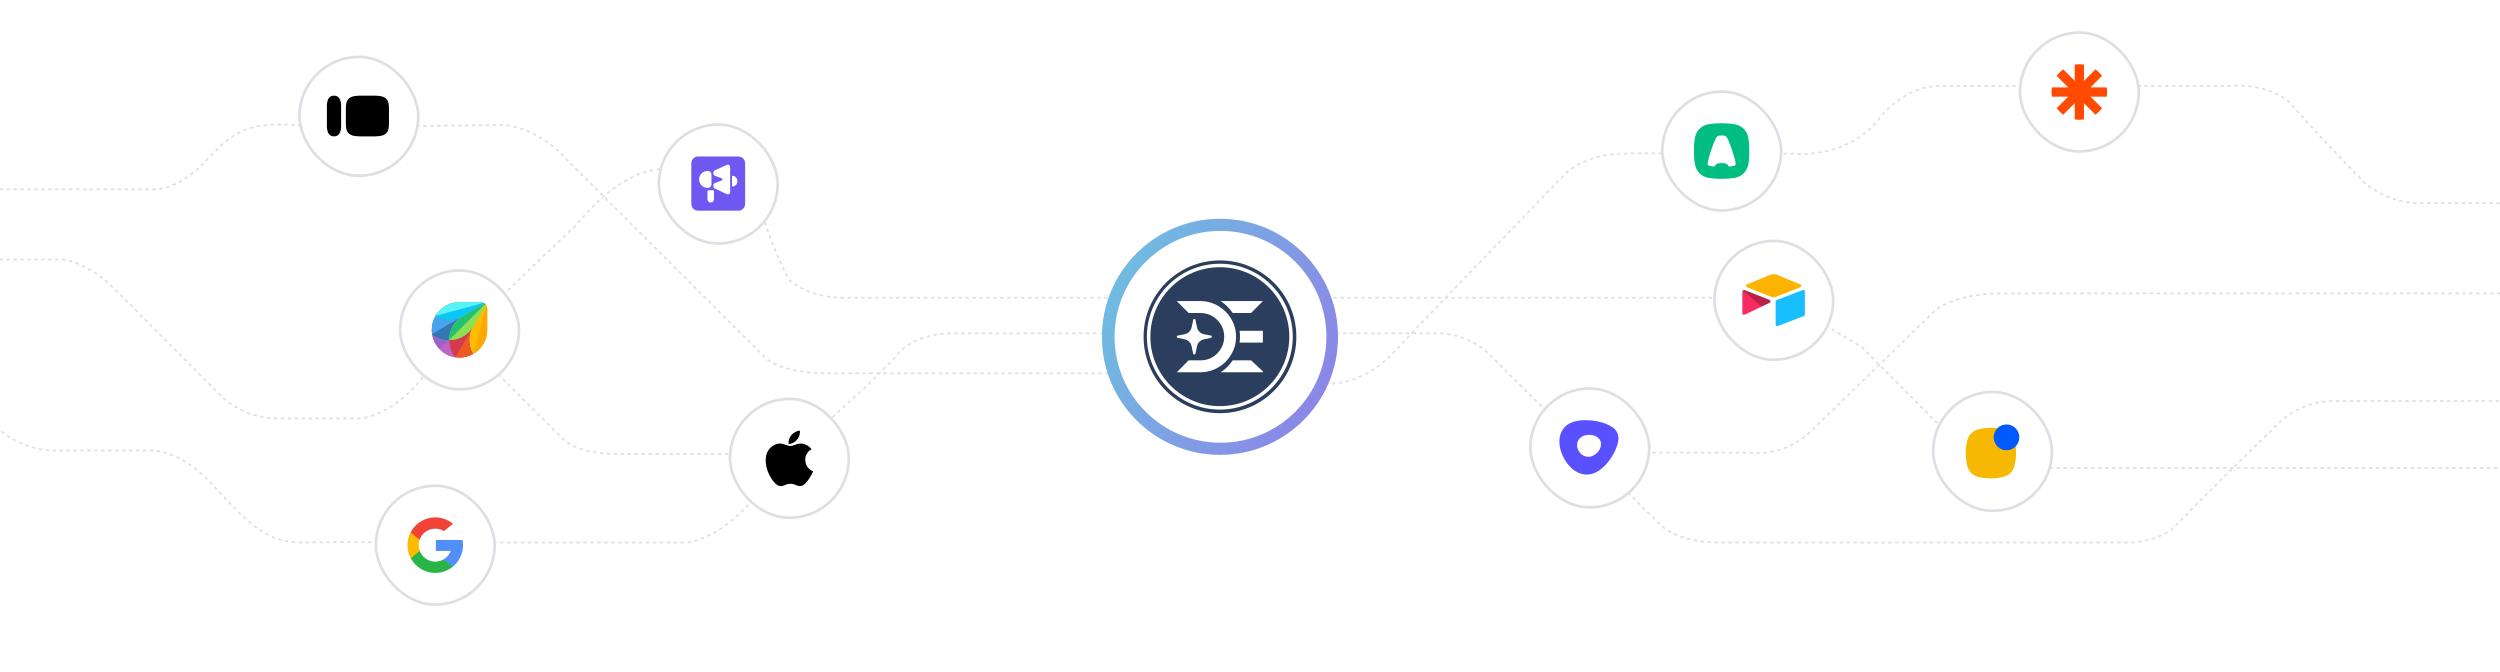 <svg width="1440" height="387" viewBox="0 0 1440 387" fill="none" xmlns="http://www.w3.org/2000/svg">
<g clip-path="url(#clip0_1266_7664)">
<g opacity="0.46">
<path d="M939.703 260.697H1007.47C1014.02 261.694 1030.13 260.796 1042.13 249.235C1054.13 237.673 1094.38 198.569 1113 180.462C1116.28 176.641 1128.73 169 1152.32 169C1175.91 169 1359.07 169 1447.7 169" stroke="#B3B9C4" stroke-dasharray="2 2"/>
<path d="M759.203 220.5C766.703 222.167 785.803 221.1 802.203 203.5C818.603 185.9 875.37 127.167 901.703 100C905.37 96.334 916.903 88.9 933.703 88.5C950.503 88.1 1006.7 88.334 1032.7 88.5C1043.37 89.667 1068.3 87.2 1082.7 68C1087.37 61.834 1100.7 49.5 1116.7 49.5C1132.7 49.5 1234.7 49.5 1283.7 49.5C1292.2 48.667 1311.6 49.9 1321.2 61.5C1330.8 73.1 1351.87 95 1361.2 104.5C1365.54 108.667 1378 117 1393.2 117C1408.4 117 1439.2 117 1452.7 117" stroke="#B3B9C4" stroke-dasharray="2 2"/>
<path d="M-44.297 203L0.353 248C4.533 251.833 16.607 259.5 31.457 259.5C46.306 259.5 74.099 259.5 86.139 259.5C91.491 259 105.805 261.8 120.254 277C138.314 296 150.856 313 173.933 312.5C192.395 312.1 262.563 312.333 295.339 312.5H392.665C399.02 313.167 416.645 308.6 436.311 285C455.977 261.4 484.974 234.833 497.014 224.5L516.078 205.5C518.754 201 529.021 192 548.687 192C568.353 192 614.407 192 634.976 192H827.119C832.971 191.667 847.286 193.6 857.721 204C868.156 214.4 891.501 237.667 901.869 248L956.05 302C959.227 305.5 970.398 312.5 989.662 312.5C1008.93 312.5 1156.55 312.5 1227.96 312.5C1233.81 312.167 1247.12 309.7 1253.55 302.5C1259.97 295.3 1295.35 260.5 1312.24 244C1316.25 239.667 1328.09 231 1343.35 231C1358.6 231 1420.94 231 1450.2 231" stroke="#B3B9C4" stroke-dasharray="2 2"/>
<path d="M-44.297 109H88.146C92.829 109.5 105.504 106.9 118.749 92.5C135.304 74.5 143.833 70.5 170.422 72C191.693 73.2 257.881 72.5 288.316 72C294.838 71.667 311.694 75.3 326.945 92.5L439.823 205C442.164 208.333 452.866 215 476.947 215C501.028 215 594.34 215 637.986 215V216.5M-44.297 149.5H32.46C37.309 148.833 50.922 151.4 66.574 167C82.226 182.6 113.565 214.167 127.277 228C131.458 232.333 143.632 241 158.883 241C174.134 241 197.345 241 207.044 241C213.064 240.667 228.516 235.8 242.162 219C255.807 202.2 307.714 152.333 331.962 129.5C336.31 124.667 360.029 93.9 388.123 97.5C388.123 97.5 434.752 94.5 437.288 114C439.823 133.5 454.372 161 454.372 161C457.883 164.5 469.021 171.5 485.476 171.5C501.931 171.5 801.031 171.5 948.525 171.5H1025.28L1072.44 200L1120.6 248.5L1182.31 269.5H1449.2M286.811 215.5L323.935 252.5C329.955 258 338.985 261.5 357.046 261.5C373.501 261.5 406.043 261.5 420.257 261.5" stroke="#B3B9C4" stroke-dasharray="2 2"/>
</g>
<g filter="url(#filter0_d_1266_7664)">
<circle cx="702.703" cy="194" r="68" fill="url(#paint0_linear_1266_7664)"/>
<circle cx="703" cy="194" r="61" fill="white"/>
<circle cx="702.703" cy="194" r="44" fill="#2C3E5D"/>
<path d="M711.974 193.917C711.974 194.892 711.915 195.85 711.777 196.781C711.547 198.533 711.085 200.207 710.383 201.814C709.828 203.055 709.195 204.206 708.47 205.286C707.735 206.388 706.905 207.422 705.973 208.38C704.989 209.364 703.906 210.243 702.725 211.011C701.691 211.693 700.579 212.284 699.408 212.789C696.947 213.865 694.28 214.43 691.461 214.43H677.823L684.644 207.559H691.465C693.361 207.559 695.156 207.202 696.796 206.532C698.437 205.814 699.923 204.839 701.153 203.56C702.384 202.277 703.358 200.843 704.077 199.203C704.411 198.409 704.674 197.605 704.854 196.785C705.051 195.853 705.153 194.905 705.153 193.92C705.153 192.936 705.058 192.014 704.861 191.099C704.68 190.269 704.418 189.449 704.073 188.645C703.355 187.004 702.38 185.567 701.101 184.288C699.87 183.057 698.384 182.03 696.744 181.315C695.103 180.649 693.309 180.288 691.461 180.288H684.64L677.819 173.418H691.458C694.28 173.418 696.895 173.982 699.405 175.058C700.55 175.564 701.636 176.151 702.659 176.827C703.837 177.595 704.923 178.477 705.914 179.468C706.872 180.426 707.718 181.46 708.46 182.562C709.185 183.638 709.818 184.793 710.373 186.033C711.081 187.647 711.544 189.33 711.774 191.102C711.902 192.018 711.961 192.956 711.961 193.924L711.974 193.917Z" fill="white"/>
<path d="M703.073 173.412C704.487 174.334 705.789 175.39 706.98 176.581C708.129 177.729 709.142 178.97 710.035 180.292H720.606L727.424 173.412H703.073ZM714.011 190.535C714.166 191.631 714.238 192.759 714.238 193.917C714.238 195.076 714.166 196.234 714.002 197.353H727.424V190.535H714.011ZM720.606 207.553H710.035C709.152 208.875 708.158 210.115 707.039 211.264C705.862 212.442 704.559 213.498 703.145 214.423H727.424V213.859L720.606 207.553Z" fill="white"/>
<path d="M688.597 184.226C688.45 183.514 687.433 183.51 687.282 184.222L686.35 188.589C685.923 190.584 684.349 192.129 682.347 192.52L678.364 193.297C677.642 193.438 677.639 194.469 678.358 194.616L682.393 195.446C684.372 195.853 685.92 197.389 686.343 199.364L687.265 203.672C687.416 204.38 688.43 204.38 688.581 203.672L689.493 199.37C689.913 197.395 691.462 195.853 693.44 195.443L697.492 194.606C698.211 194.459 698.204 193.429 697.482 193.287L693.509 192.52C691.494 192.129 689.91 190.568 689.493 188.56L688.594 184.229L688.597 184.226Z" fill="white"/>
<path d="M702.623 234.932C725.274 234.932 743.635 216.571 743.635 193.921C743.635 171.271 725.274 152.909 702.623 152.909C679.973 152.909 661.612 171.271 661.612 193.921C661.612 216.571 679.973 234.932 702.623 234.932Z" stroke="white" stroke-width="2" stroke-miterlimit="10"/>
</g>
<rect x="957.479" y="52.776" width="68.448" height="68.448" rx="34.224" fill="white"/>
<rect x="957.479" y="52.776" width="68.448" height="68.448" rx="34.224" stroke="#DCDFE4" stroke-width="1.552"/>
<g clip-path="url(#clip1_1266_7664)">
<path d="M999.759 71.688C997.959 71.272 995.002 71 991.658 71C988.314 71 985.355 71.272 983.556 71.688C979.967 72.443 977.142 75.277 976.39 78.875C975.974 80.68 975.703 83.646 975.703 87C975.703 90.354 975.974 93.32 976.39 95.125C977.142 98.723 979.968 101.557 983.556 102.312C985.356 102.728 988.314 103 991.658 103C995.002 103 997.96 102.728 999.759 102.312C1003.35 101.557 1006.17 98.723 1006.93 95.125C1007.34 93.32 1007.61 90.354 1007.61 87C1007.61 83.646 1007.34 80.68 1006.93 78.875C1006.17 75.277 1003.35 72.443 999.759 71.688Z" fill="#00BD82"/>
<path d="M995.491 95.564C995.34 95.204 995.104 94.885 994.803 94.635C994.502 94.386 994.145 94.213 993.763 94.132C993.296 94.024 992.526 93.954 991.657 93.954C990.788 93.954 990.018 94.024 989.551 94.133C988.775 94.296 988.135 94.834 987.83 95.549C987.724 95.797 987.47 95.948 987.201 95.923C987.144 95.918 987.087 95.913 987.029 95.907C985.778 95.782 984.795 95.607 984.224 95.404C984.009 95.324 983.827 95.173 983.708 94.976C983.59 94.78 983.541 94.549 983.571 94.321C983.668 93.015 984.459 89.958 985.64 86.468C986.99 82.478 988.403 79.249 989.04 78.619C989.191 78.461 989.378 78.341 989.585 78.27C990.003 78.129 990.774 78.034 991.657 78.034C992.54 78.034 993.311 78.129 993.729 78.27L993.736 78.273C993.94 78.344 994.125 78.463 994.275 78.619C994.912 79.249 996.324 82.478 997.674 86.467C998.856 89.958 999.646 93.015 999.744 94.321C999.744 94.331 999.744 94.343 999.745 94.354L999.747 94.366C999.748 94.394 999.749 94.423 999.75 94.452C999.75 94.659 999.687 94.861 999.569 95.031C999.452 95.201 999.285 95.331 999.091 95.404C998.52 95.607 997.537 95.782 996.288 95.906L996.091 95.925C995.966 95.936 995.84 95.908 995.732 95.843C995.624 95.778 995.54 95.68 995.491 95.564Z" fill="white"/>
</g>
<rect x="1163.48" y="18.776" width="68.448" height="68.448" rx="34.224" fill="white"/>
<rect x="1163.48" y="18.776" width="68.448" height="68.448" rx="34.224" stroke="#DCDFE4" stroke-width="1.552"/>
<g clip-path="url(#clip2_1266_7664)">
<path d="M1204.14 50.333H1213.48L1213.48 50.334C1213.63 51.211 1213.7 52.099 1213.7 52.989V53.012C1213.7 53.917 1213.63 54.803 1213.48 55.667H1204.14L1210.74 62.273C1210.23 63 1209.65 63.683 1209.02 64.315H1209.02C1208.39 64.947 1207.7 65.525 1206.97 66.043L1200.37 59.438V68.778C1199.49 68.925 1198.6 69 1197.71 69.001H1197.69C1196.79 68.999 1195.9 68.923 1195.04 68.778V59.438L1188.43 66.041C1186.97 65.002 1185.7 63.728 1184.66 62.27L1191.27 55.667H1181.93C1181.78 54.802 1181.7 53.913 1181.7 53.006V52.995C1181.7 52.088 1181.93 50.333 1181.93 50.333H1191.27L1184.66 43.73C1185.18 43.003 1185.76 42.32 1186.39 41.689L1186.39 41.686C1187.02 41.054 1187.7 40.476 1188.43 39.958L1195.04 46.562V37.223C1195.9 37.077 1196.79 37 1197.69 37H1197.71C1198.6 37.001 1199.49 37.075 1200.37 37.223V46.562L1206.97 39.959C1208.43 40.997 1209.71 42.271 1210.75 43.729L1204.14 50.333Z" fill="#FF4A00"/>
</g>
<rect x="1113.48" y="225.776" width="68.448" height="68.448" rx="34.224" fill="white"/>
<rect x="1113.48" y="225.776" width="68.448" height="68.448" rx="34.224" stroke="#DCDFE4" stroke-width="1.552"/>
<g clip-path="url(#clip3_1266_7664)">
<path d="M1161.26 260.964C1161.26 263.398 1160.99 265.556 1160.44 267.989C1159.62 271.502 1157.2 273.935 1153.67 274.739C1149.06 275.818 1144.18 275.818 1139.59 274.739C1136.35 273.935 1133.64 271.226 1133.09 267.989C1132.55 265.556 1132.27 263.122 1132.27 260.964C1132.27 258.531 1132.55 256.373 1133.09 253.939C1133.91 250.426 1136.33 247.993 1139.87 247.189C1142.03 246.638 1144.48 246.386 1146.92 246.386C1149.36 246.386 1151.52 246.661 1153.96 247.189C1157.48 247.993 1159.92 250.426 1160.74 253.939C1160.99 256.097 1161.26 258.531 1161.26 260.964Z" fill="#F6B802"/>
<path d="M1155.74 259.357C1159.83 259.357 1163.13 256.027 1163.13 251.919C1163.13 247.811 1159.83 244.48 1155.74 244.48C1151.66 244.48 1148.35 247.811 1148.35 251.919C1148.35 256.027 1151.66 259.357 1155.74 259.357Z" fill="#005AFF"/>
</g>
<rect x="987.479" y="138.776" width="68.448" height="68.448" rx="34.224" fill="white"/>
<rect x="987.479" y="138.776" width="68.448" height="68.448" rx="34.224" stroke="#DCDFE4" stroke-width="1.552"/>
<g clip-path="url(#clip4_1266_7664)">
<path d="M1019.68 158.276L1006.25 163.809C1005.51 164.117 1005.51 165.173 1006.27 165.47L1019.74 170.794C1020.93 171.262 1022.25 171.262 1023.43 170.794L1036.91 165.47C1037.66 165.173 1037.67 164.117 1036.92 163.809L1023.5 158.276C1022.28 157.772 1020.9 157.772 1019.68 158.276Z" fill="#FCB400"/>
<path d="M1022.78 173.701V187.003C1022.78 187.635 1023.42 188.069 1024.01 187.836L1039.03 182.028C1039.2 181.962 1039.35 181.847 1039.45 181.699C1039.55 181.55 1039.6 181.375 1039.6 181.196V167.894C1039.6 167.262 1038.96 166.828 1038.37 167.061L1023.35 172.869C1023.18 172.935 1023.04 173.05 1022.94 173.198C1022.84 173.347 1022.78 173.522 1022.78 173.701Z" fill="#18BFFF"/>
<path d="M1019.28 174.388L1014.82 176.532L1014.37 176.75L1004.96 181.241C1004.36 181.527 1003.6 181.094 1003.6 180.434V167.95C1003.6 167.711 1003.72 167.505 1003.89 167.35C1003.95 167.283 1004.03 167.225 1004.12 167.18C1004.34 167.045 1004.66 167.009 1004.93 167.117L1019.2 172.749C1019.93 173.035 1019.98 174.047 1019.28 174.388Z" fill="#F82B60"/>
<path d="M1019.28 174.388L1014.82 176.532L1003.89 167.35C1003.96 167.283 1004.03 167.225 1004.12 167.18C1004.34 167.045 1004.66 167.009 1004.93 167.117L1019.2 172.749C1019.93 173.035 1019.98 174.047 1019.28 174.388Z" fill="black" fill-opacity="0.25"/>
</g>
<rect x="881.479" y="223.776" width="68.448" height="68.448" rx="34.224" fill="white"/>
<rect x="881.479" y="223.776" width="68.448" height="68.448" rx="34.224" stroke="#DCDFE4" stroke-width="1.552"/>
<g clip-path="url(#clip5_1266_7664)">
<path fill-rule="evenodd" clip-rule="evenodd" d="M913.339 242C918.551 242 926.427 243.569 930.093 247.167C931.022 248.08 932.237 249.867 932.237 252.484C932.237 257.137 928.417 264.276 924.2 268.416C922.019 270.557 918.551 273.354 913.885 273.354C909.325 273.354 905.841 270.313 904.833 269.323C900.97 265.532 898.203 259.776 898.203 254.41C898.203 251.024 899.186 248.062 901.695 245.601C904.019 243.32 908.023 242 913.339 242ZM919.98 260.746C921.739 259.018 922.213 256.89 922.213 255.719C922.213 254.87 921.986 253.624 920.904 252.563C919.244 250.933 917.406 250.473 915.406 250.473C912.873 250.473 911.172 251.259 910.038 252.373C909.149 253.245 908.381 254.586 908.381 256.492C908.381 258.397 909.415 260.237 910.543 261.343C911.584 262.365 913.221 263.122 914.87 263.122C916.518 263.122 918.22 262.474 919.98 260.746Z" fill="#5951FF"/>
</g>
<rect x="420.479" y="229.776" width="68.448" height="68.448" rx="34.224" fill="white"/>
<rect x="420.479" y="229.776" width="68.448" height="68.448" rx="34.224" stroke="#DCDFE4" stroke-width="1.552"/>
<g clip-path="url(#clip6_1266_7664)">
<path d="M460.702 248C458.996 248.118 457.002 249.21 455.84 250.632C454.78 251.922 453.908 253.838 454.248 255.7C456.112 255.758 458.038 254.64 459.154 253.194C460.198 251.848 460.988 249.944 460.702 248Z" fill="black"/>
<path d="M467.444 258.736C465.806 256.682 463.504 255.49 461.33 255.49C458.46 255.49 457.246 256.864 455.252 256.864C453.196 256.864 451.634 255.494 449.152 255.494C446.714 255.494 444.118 256.984 442.472 259.532C440.158 263.12 440.554 269.866 444.304 275.612C445.646 277.668 447.438 279.98 449.782 280C451.868 280.02 452.456 278.662 455.282 278.648C458.108 278.632 458.644 280.018 460.726 279.996C463.072 279.978 464.962 277.416 466.304 275.36C467.266 273.886 467.624 273.144 468.37 271.48C462.944 269.414 462.074 261.698 467.444 258.736Z" fill="black"/>
</g>
<rect x="379.479" y="71.776" width="68.448" height="68.448" rx="34.224" fill="white"/>
<rect x="379.479" y="71.776" width="68.448" height="68.448" rx="34.224" stroke="#DCDFE4" stroke-width="1.552"/>
<g clip-path="url(#clip7_1266_7664)">
<path d="M398.203 94.066C398.203 91.896 399.95 90.137 402.104 90.137H425.302C427.457 90.137 429.203 91.896 429.203 94.066V117.428C429.203 119.598 427.457 121.357 425.302 121.357H402.104C399.95 121.357 398.203 119.598 398.203 117.428V94.066Z" fill="#6E58F1"/>
<path d="M402.678 103.342C402.678 100.649 404.837 98.466 407.501 98.466H407.778C408.905 98.466 409.819 99.39 409.819 100.529V106.156C409.819 107.295 408.905 108.218 407.778 108.218H407.501C404.837 108.218 402.678 106.035 402.678 103.342Z" fill="white"/>
<path d="M410.918 99.329C410.918 98.806 411.222 98.332 411.694 98.118L418.715 94.938C419.584 94.544 420.564 95.187 420.564 96.149V110.645C420.564 111.613 419.572 112.255 418.702 111.85L411.681 108.577C411.216 108.36 410.918 107.89 410.918 107.372V106.701C410.918 106.149 411.256 105.655 411.767 105.46L415.68 103.966C416.246 103.75 416.246 102.941 415.68 102.725L411.767 101.232C411.256 101.037 410.918 100.542 410.918 99.99V99.329Z" fill="white"/>
<path d="M424.722 104.506V104.21C424.722 102.578 423.413 101.255 421.799 101.255C421.718 101.255 421.653 101.321 421.653 101.403V107.313C421.653 107.395 421.718 107.461 421.799 107.461C423.413 107.461 424.722 106.138 424.722 104.506Z" fill="white"/>
<path d="M407.497 110.106C407.497 109.816 407.73 109.581 408.017 109.581H410.736C411.023 109.581 411.255 109.816 411.255 110.106V114.773C411.255 115.822 410.414 116.673 409.376 116.673C408.338 116.673 407.497 115.822 407.497 114.773V110.106Z" fill="white"/>
</g>
<rect x="172.479" y="32.776" width="68.448" height="68.448" rx="34.224" fill="white"/>
<rect x="172.479" y="32.776" width="68.448" height="68.448" rx="34.224" stroke="#DCDFE4" stroke-width="1.552"/>
<g clip-path="url(#clip8_1266_7664)">
<path fill-rule="evenodd" clip-rule="evenodd" d="M188.294 60.963C188.294 57.094 189.818 55.088 192.387 55.088C194.956 55.088 196.481 57.094 196.481 60.963V72.683C196.481 76.552 194.956 78.557 192.387 78.557C189.818 78.557 188.294 76.552 188.294 72.683V60.963ZM215.869 55.088H207.408C199.818 55.088 199.22 58.366 199.22 62.737L199.21 70.897C199.21 75.454 199.781 78.557 207.438 78.557H215.869C223.484 78.557 224.043 75.291 224.043 70.92V62.748C224.043 58.366 223.459 55.088 215.869 55.088Z" fill="black"/>
</g>
<rect x="230.479" y="155.776" width="68.448" height="68.448" rx="34.224" fill="white"/>
<rect x="230.479" y="155.776" width="68.448" height="68.448" rx="34.224" stroke="#DCDFE4" stroke-width="1.552"/>
<path d="M248.891 192.393C249.36 195.865 251.049 198.962 253.396 201.308L258.838 195.865C258.838 190.328 261.747 184.979 266.815 181.977L248.891 192.393Z" fill="#9B65C3"/>
<path d="M258.838 195.865C256.117 195.865 253.396 195.208 250.862 193.707C250.205 193.331 249.548 192.862 248.891 192.393C249.36 195.865 251.049 198.962 253.396 201.308L258.838 195.865Z" fill="#9B65C3"/>
<path d="M258.839 195.865L253.396 201.308C255.743 203.654 258.839 205.343 262.311 205.812L272.728 187.889C269.725 192.956 264.376 195.865 258.839 195.865Z" fill="#BE63C5"/>
<path d="M260.998 203.842C259.496 201.308 258.839 198.587 258.839 195.865L253.396 201.308C255.743 203.654 258.839 205.343 262.311 205.812C261.842 205.249 261.373 204.593 260.998 203.842Z" fill="#BF63C6"/>
<path d="M279.202 174.845L266.815 181.977C261.654 184.98 255.648 184.698 250.862 181.977C249.454 184.323 248.704 187.044 248.704 190.047C248.704 190.892 248.797 191.642 248.891 192.393C249.548 192.862 250.205 193.332 250.862 193.707C253.396 195.208 256.117 195.865 258.839 195.865L279.484 175.22C279.39 175.032 279.296 174.939 279.202 174.845Z" fill="#3278B1"/>
<path d="M250.862 193.707C253.396 195.208 256.117 195.865 258.838 195.865C258.838 190.328 261.747 184.979 266.815 181.977L248.891 192.393C249.454 192.862 250.111 193.331 250.862 193.707Z" fill="#3278B2"/>
<path d="M250.862 181.977C249.454 184.323 248.704 187.044 248.704 190.047C248.704 190.892 248.797 191.642 248.891 192.393L266.815 181.977C261.748 184.979 255.648 184.792 250.862 181.977Z" fill="#45A4EC"/>
<path d="M279.484 175.22C279.39 175.126 279.296 175.032 279.108 174.938C278.921 174.845 278.827 174.657 278.639 174.563C278.076 174.188 277.325 174 276.668 174H264.657C258.745 174 253.583 177.191 250.768 181.977C255.554 184.698 261.654 184.979 266.721 181.977C261.56 184.979 258.745 190.328 258.745 195.865C264.281 195.865 269.63 192.956 272.633 187.889L279.765 175.501C279.765 175.408 279.671 175.314 279.484 175.22Z" fill="#19BB7D"/>
<path d="M266.815 181.977L279.202 174.845C279.014 174.751 278.92 174.563 278.733 174.469L250.862 181.977C255.648 184.792 261.747 184.98 266.815 181.977Z" fill="#08C7FB"/>
<path d="M276.668 174H264.657C258.745 174 253.583 177.191 250.768 181.977L278.639 174.469C278.076 174.188 277.419 174 276.668 174Z" fill="#59F2F6"/>
<path d="M272.727 187.888L279.859 175.501C279.765 175.408 279.672 175.314 279.578 175.126L258.933 195.771C258.933 198.493 259.59 201.214 261.091 203.748C261.466 204.405 261.936 205.061 262.405 205.718C263.155 205.812 264 205.906 264.751 205.906C267.66 205.906 270.381 205.155 272.727 203.748C269.912 199.056 269.724 192.956 272.727 187.888Z" fill="#DA3757"/>
<path d="M258.839 195.865C258.839 198.587 259.496 201.308 260.997 203.842C261.373 204.499 261.842 205.156 262.311 205.812L272.727 187.889C269.724 192.956 264.376 195.865 258.839 195.865Z" fill="#D33C4E"/>
<path d="M272.727 187.889L262.311 205.812C263.062 205.906 263.906 206 264.657 206C267.566 206 270.288 205.249 272.634 203.842C269.912 199.056 269.725 192.956 272.727 187.889Z" fill="#EE5A24"/>
<path d="M280.141 175.971C280.047 175.783 279.953 175.595 279.766 175.502C279.672 175.408 279.578 175.314 279.484 175.126C279.39 175.032 279.296 174.939 279.109 174.845L266.722 181.977C261.56 184.98 258.745 190.329 258.745 195.865C264.282 195.865 269.631 192.956 272.634 187.889C269.631 193.05 269.912 199.056 272.634 203.842C277.42 201.12 280.61 195.865 280.61 189.953V178.035C280.704 177.285 280.516 176.628 280.141 175.971Z" fill="#8BDF55"/>
<path d="M279.203 174.845L266.815 181.977C261.654 184.98 258.839 190.329 258.839 195.865L279.484 175.22C279.39 175.032 279.296 174.939 279.203 174.845Z" fill="#25C16F"/>
<path d="M258.839 195.865C264.376 195.865 269.724 192.956 272.727 187.888L279.859 175.501C279.766 175.408 279.672 175.314 279.578 175.126L258.839 195.865Z" fill="#8BDF55"/>
<path d="M279.859 175.501L272.727 187.889C269.724 193.05 270.005 199.056 272.727 203.842L280.234 175.971C280.046 175.877 279.952 175.689 279.859 175.501Z" fill="#FFBB00"/>
<path d="M272.726 203.842C277.512 201.12 280.703 195.865 280.703 189.953V178.035C280.703 177.284 280.515 176.628 280.14 176.064L272.726 203.842Z" fill="#FFA800"/>
<rect x="216.479" y="279.776" width="68.448" height="68.448" rx="34.224" fill="white"/>
<rect x="216.479" y="279.776" width="68.448" height="68.448" rx="34.224" stroke="#DCDFE4" stroke-width="1.552"/>
<g clip-path="url(#clip9_1266_7664)">
<path d="M241.795 317.338L240.681 321.496L236.61 321.582C235.393 319.326 234.703 316.744 234.703 314C234.703 311.347 235.348 308.845 236.492 306.642H236.493L240.117 307.306L241.705 310.909C241.373 311.878 241.192 312.918 241.192 314C241.192 315.174 241.405 316.3 241.795 317.338Z" fill="#FBBB00"/>
<path d="M266.423 311.011C266.607 311.979 266.703 312.979 266.703 314C266.703 315.146 266.583 316.263 266.353 317.341C265.574 321.009 263.539 324.211 260.72 326.478L260.719 326.477L256.154 326.244L255.507 322.21C257.378 321.113 258.84 319.396 259.61 317.341H251.055V311.011H259.735H266.423Z" fill="#518EF8"/>
<path d="M260.719 326.476L260.72 326.477C257.978 328.681 254.495 330 250.703 330C244.61 330 239.312 326.594 236.61 321.582L241.795 317.338C243.146 320.944 246.625 323.511 250.703 323.511C252.456 323.511 254.098 323.037 255.507 322.21L260.719 326.476Z" fill="#28B446"/>
<path d="M260.916 301.684L255.733 305.927C254.274 305.015 252.55 304.489 250.703 304.489C246.533 304.489 242.989 307.174 241.705 310.909L236.493 306.642H236.492C239.155 301.508 244.519 298 250.703 298C254.585 298 258.145 299.383 260.916 301.684Z" fill="#F14336"/>
</g>
</g>
<defs>
<filter id="filter0_d_1266_7664" x="609.703" y="101" width="186" height="186" filterUnits="userSpaceOnUse" color-interpolation-filters="sRGB">
<feFlood flood-opacity="0" result="BackgroundImageFix"/>
<feColorMatrix in="SourceAlpha" type="matrix" values="0 0 0 0 0 0 0 0 0 0 0 0 0 0 0 0 0 0 127 0" result="hardAlpha"/>
<feOffset/>
<feGaussianBlur stdDeviation="12.5"/>
<feComposite in2="hardAlpha" operator="out"/>
<feColorMatrix type="matrix" values="0 0 0 0 0 0 0 0 0 0 0 0 0 0 0 0 0 0 0.16 0"/>
<feBlend mode="normal" in2="BackgroundImageFix" result="effect1_dropShadow_1266_7664"/>
<feBlend mode="normal" in="SourceGraphic" in2="effect1_dropShadow_1266_7664" result="shape"/>
</filter>
<linearGradient id="paint0_linear_1266_7664" x1="634.703" y1="126" x2="798.152" y2="205.72" gradientUnits="userSpaceOnUse">
<stop offset="0.014" stop-color="#6CC3E0"/>
<stop offset="0.995" stop-color="#8F7EE7"/>
</linearGradient>
<clipPath id="clip0_1266_7664">
<rect width="1488.41" height="387" fill="white" transform="translate(-41)"/>
</clipPath>
<clipPath id="clip1_1266_7664">
<rect width="32" height="32" fill="white" transform="translate(975.703 71)"/>
</clipPath>
<clipPath id="clip2_1266_7664">
<rect width="32" height="32" fill="white" transform="translate(1181.7 37)"/>
</clipPath>
<clipPath id="clip3_1266_7664">
<rect width="31" height="32" fill="white" transform="translate(1132.2 244)"/>
</clipPath>
<clipPath id="clip4_1266_7664">
<rect width="37" height="32" fill="white" transform="translate(1003.2 157)"/>
</clipPath>
<clipPath id="clip5_1266_7664">
<rect width="35" height="32" fill="white" transform="translate(898.203 242)"/>
</clipPath>
<clipPath id="clip6_1266_7664">
<rect width="32" height="32" fill="white" transform="translate(438.703 248)"/>
</clipPath>
<clipPath id="clip7_1266_7664">
<rect width="31" height="32" fill="white" transform="translate(398.203 90)"/>
</clipPath>
<clipPath id="clip8_1266_7664">
<rect width="36.818" height="23.823" fill="white" transform="translate(188.294 55.088)"/>
</clipPath>
<clipPath id="clip9_1266_7664">
<rect width="32" height="32" fill="white" transform="translate(234.703 298)"/>
</clipPath>
</defs>
</svg>

